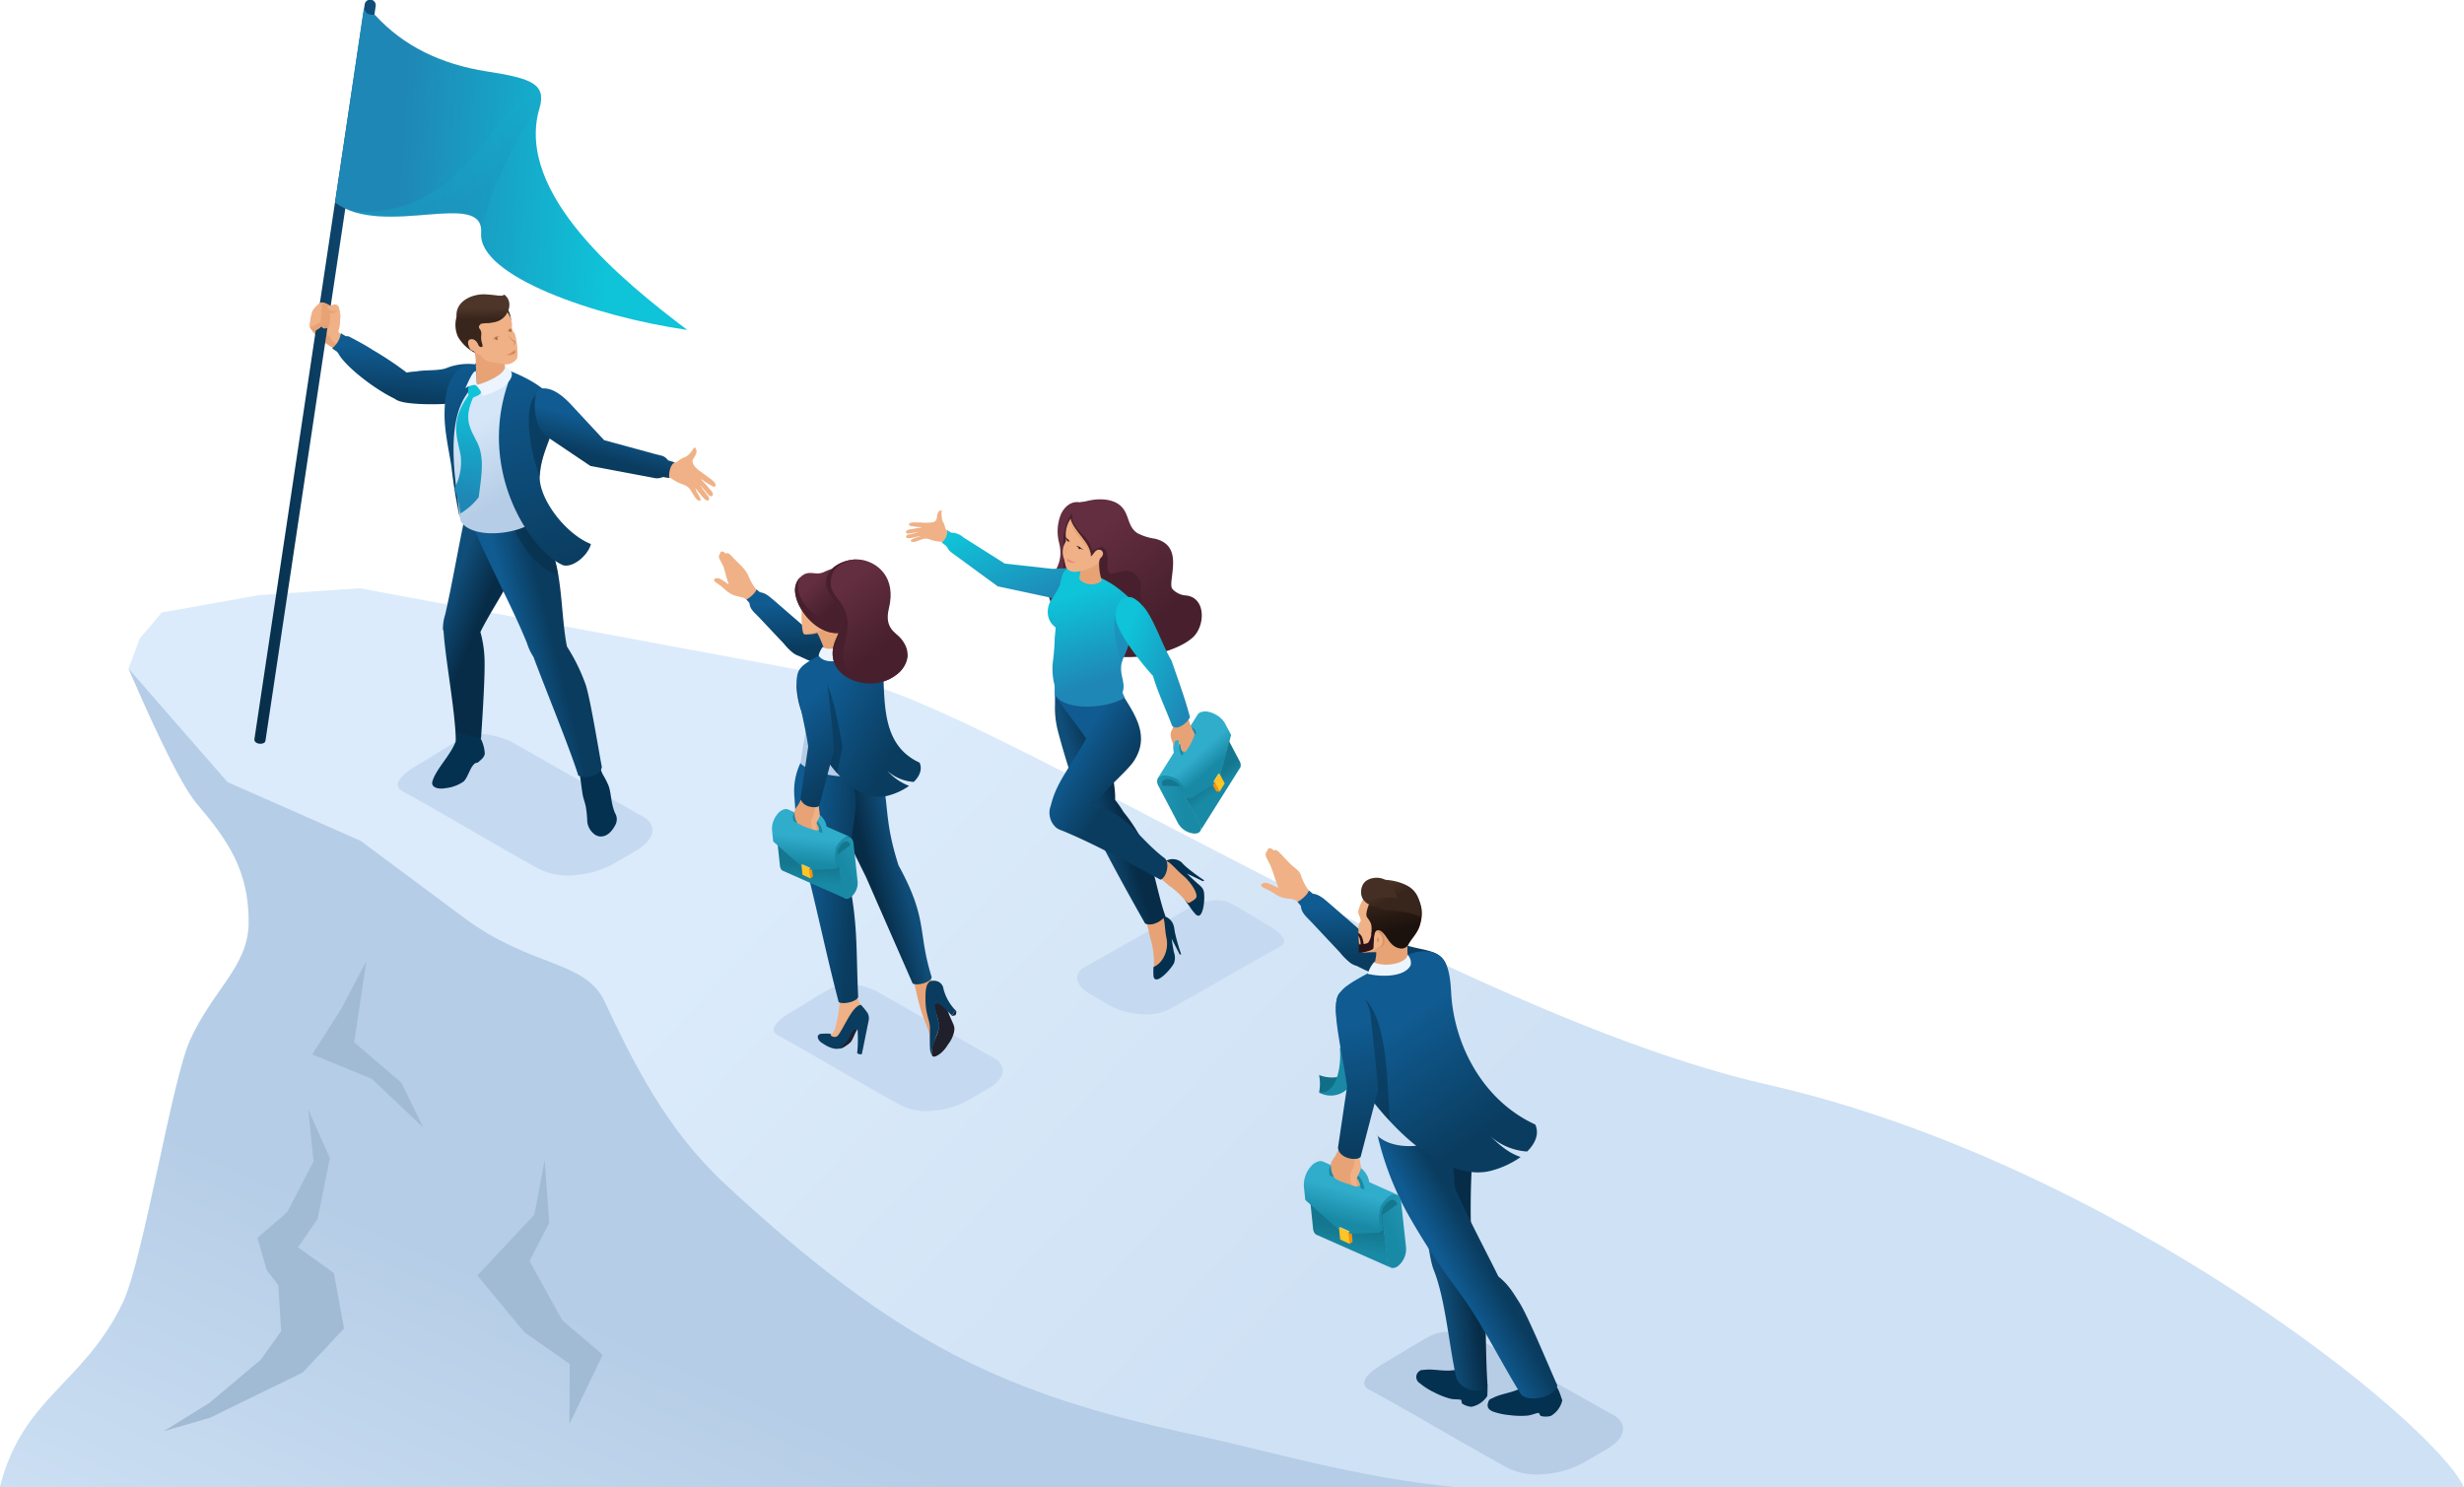 <svg xmlns="http://www.w3.org/2000/svg" xmlns:xlink="http://www.w3.org/1999/xlink" viewBox="0 0 522.91 315.67"><defs><style>.cls-1{isolation:isolate;}.cls-10,.cls-11,.cls-12,.cls-13,.cls-14,.cls-15,.cls-16,.cls-17,.cls-18,.cls-19,.cls-2,.cls-20,.cls-21,.cls-22,.cls-23,.cls-24,.cls-25,.cls-26,.cls-27,.cls-28,.cls-29,.cls-3,.cls-30,.cls-31,.cls-32,.cls-33,.cls-34,.cls-35,.cls-36,.cls-37,.cls-38,.cls-39,.cls-4,.cls-40,.cls-41,.cls-42,.cls-43,.cls-44,.cls-45,.cls-46,.cls-47,.cls-48,.cls-49,.cls-5,.cls-50,.cls-51,.cls-52,.cls-53,.cls-54,.cls-55,.cls-56,.cls-57,.cls-58,.cls-59,.cls-6,.cls-60,.cls-61,.cls-62,.cls-63,.cls-64,.cls-65,.cls-66,.cls-67,.cls-68,.cls-69,.cls-7,.cls-70,.cls-71,.cls-72,.cls-73,.cls-74,.cls-75,.cls-8,.cls-9{fill-rule:evenodd;}.cls-2{fill:url(#linear-gradient);}.cls-3{fill:url(#linear-gradient-2);}.cls-4{fill:#a2bbd5;}.cls-5{fill:#c5daf1;}.cls-6{fill:#f0b186;}.cls-7{fill:#e7a376;}.cls-8{fill:url(#linear-gradient-3);}.cls-9{fill:url(#linear-gradient-4);}.cls-10{fill:#043150;}.cls-11{fill:url(#linear-gradient-5);}.cls-12{fill:#072c47;}.cls-12,.cls-69{opacity:0.5;}.cls-13{fill:url(#linear-gradient-6);}.cls-14{fill:url(#linear-gradient-7);}.cls-15{fill:url(#linear-gradient-8);}.cls-16{fill:url(#linear-gradient-9);}.cls-17{fill:#ecf5ff;}.cls-18{fill:#38251b;}.cls-19{fill:#aa6f48;}.cls-20{fill:url(#linear-gradient-10);}.cls-21{fill:#ea9f6f;}.cls-22{fill:url(#linear-gradient-11);}.cls-23{fill:url(#linear-gradient-12);}.cls-24{fill:url(#linear-gradient-13);}.cls-25{opacity:0.2;mix-blend-mode:multiply;fill:url(#linear-gradient-14);}.cls-26{fill:#b7cde5;}.cls-27{fill:url(#linear-gradient-15);}.cls-28{fill:url(#linear-gradient-16);}.cls-29{fill:url(#linear-gradient-17);}.cls-30{fill:#106f86;}.cls-31{fill:#1989a5;}.cls-32{fill:#cee0f3;}.cls-33{fill:url(#linear-gradient-18);}.cls-34{fill:#da9569;}.cls-35{fill:url(#linear-gradient-19);}.cls-36{fill:#29121a;}.cls-37{fill:url(#linear-gradient-20);}.cls-38{fill:#452f24;}.cls-39{fill:#15778e;}.cls-40{fill:url(#linear-gradient-21);}.cls-41{fill:url(#linear-gradient-22);}.cls-42{fill:#f1920e;}.cls-43{fill:url(#linear-gradient-23);}.cls-44{fill:#ffd463;}.cls-45{fill:#ffc426;}.cls-46{fill:#783c18;}.cls-47{fill:#31accb;}.cls-48{fill:url(#linear-gradient-24);}.cls-49{fill:url(#linear-gradient-25);}.cls-50{fill:#1f202b;}.cls-51{fill:#0a3c5f;}.cls-52{fill:url(#linear-gradient-26);}.cls-53{fill:url(#linear-gradient-27);}.cls-54{fill:url(#linear-gradient-28);}.cls-55{fill:url(#linear-gradient-29);}.cls-56{fill:url(#linear-gradient-30);}.cls-57{fill:url(#linear-gradient-31);}.cls-58{fill:url(#linear-gradient-32);}.cls-59{fill:url(#linear-gradient-33);}.cls-60{fill:url(#linear-gradient-34);}.cls-61{fill:#48202d;}.cls-62{fill:url(#linear-gradient-35);}.cls-63{fill:url(#linear-gradient-36);}.cls-64{fill:url(#linear-gradient-37);}.cls-65{fill:#04304f;}.cls-66{fill:url(#linear-gradient-38);}.cls-67{fill:url(#linear-gradient-39);}.cls-68{fill:url(#linear-gradient-40);}.cls-69{fill:#1f86b4;}.cls-70{fill:#401c28;}.cls-71{fill:#ec8780;}.cls-72{fill:url(#linear-gradient-41);}.cls-73{fill:url(#linear-gradient-42);}.cls-74{fill:url(#linear-gradient-43);}.cls-75{fill:url(#linear-gradient-44);}</style><linearGradient id="linear-gradient" x1="145" y1="205.7" x2="252.78" y2="306.29" gradientUnits="userSpaceOnUse"><stop offset="0" stop-color="#dbebfb"/><stop offset="1" stop-color="#cfe1f4"/></linearGradient><linearGradient id="linear-gradient-2" x1="94.38" y1="393.89" x2="141.99" y2="287.36" gradientUnits="userSpaceOnUse"><stop offset="0" stop-color="#d5e6f8"/><stop offset="1" stop-color="#b5cde6"/></linearGradient><linearGradient id="linear-gradient-3" x1="87.36" y1="74.15" x2="86.54" y2="84.77" gradientUnits="userSpaceOnUse"><stop offset="0" stop-color="#105b91"/><stop offset="1" stop-color="#0a3c5f"/></linearGradient><linearGradient id="linear-gradient-4" x1="101.89" y1="131.3" x2="94.42" y2="128.37" gradientUnits="userSpaceOnUse"><stop offset="0" stop-color="#072c47"/><stop offset="1" stop-color="#104e7a"/></linearGradient><linearGradient id="linear-gradient-5" x1="110.01" y1="137.47" x2="117.29" y2="135.66" xlink:href="#linear-gradient-3"/><linearGradient id="linear-gradient-6" x1="102.3" y1="89.27" x2="110.37" y2="104.13" xlink:href="#linear-gradient-2"/><linearGradient id="linear-gradient-7" x1="107.54" y1="76.88" x2="120.17" y2="120.7" xlink:href="#linear-gradient-3"/><linearGradient id="linear-gradient-8" x1="96.83" y1="75.82" x2="104.18" y2="108.88" xlink:href="#linear-gradient-3"/><linearGradient id="linear-gradient-9" x1="97.91" y1="105.57" x2="101.4" y2="84.71" gradientUnits="userSpaceOnUse"><stop offset="0" stop-color="#1f87b5"/><stop offset="1" stop-color="#0fc3d9"/></linearGradient><linearGradient id="linear-gradient-10" x1="102.46" y1="65.44" x2="102.5" y2="67.71" gradientUnits="userSpaceOnUse"><stop offset="0" stop-color="#4d3529"/><stop offset="1" stop-color="#38251b"/></linearGradient><linearGradient id="linear-gradient-11" x1="128.72" y1="90.04" x2="126.89" y2="96.99" xlink:href="#linear-gradient-3"/><linearGradient id="linear-gradient-12" x1="53.99" y1="78.93" x2="79.74" y2="78.93" xlink:href="#linear-gradient-4"/><linearGradient id="linear-gradient-13" x1="85.03" y1="34.13" x2="130" y2="37.03" xlink:href="#linear-gradient-9"/><linearGradient id="linear-gradient-14" x1="102.92" y1="39.89" x2="95.45" y2="33.07" xlink:href="#linear-gradient-9"/><linearGradient id="linear-gradient-15" x1="290.8" y1="191.91" x2="291.5" y2="202.81" xlink:href="#linear-gradient-3"/><linearGradient id="linear-gradient-16" x1="311.23" y1="264.99" x2="304.51" y2="266.03" xlink:href="#linear-gradient-4"/><linearGradient id="linear-gradient-17" x1="307.37" y1="269.99" x2="314.41" y2="266.14" xlink:href="#linear-gradient-3"/><linearGradient id="linear-gradient-18" x1="297.71" y1="217.12" x2="314.22" y2="240.93" xlink:href="#linear-gradient-3"/><linearGradient id="linear-gradient-19" x1="295.01" y1="189.96" x2="296.68" y2="197.32" gradientUnits="userSpaceOnUse"><stop offset="0" stop-color="#38251b"/><stop offset="1" stop-color="#1c120d"/></linearGradient><linearGradient id="linear-gradient-20" x1="293.32" y1="187.19" x2="295.21" y2="190.84" xlink:href="#linear-gradient-10"/><linearGradient id="linear-gradient-21" x1="285.68" y1="265.57" x2="286.3" y2="260.82" gradientUnits="userSpaceOnUse"><stop offset="0" stop-color="#198aa6"/><stop offset="1" stop-color="#15778f"/></linearGradient><linearGradient id="linear-gradient-22" x1="309.43" y1="254.17" x2="295.11" y2="261.56" gradientUnits="userSpaceOnUse"><stop offset="0" stop-color="#31adcc"/><stop offset="1" stop-color="#198aa6"/></linearGradient><linearGradient id="linear-gradient-23" x1="286.42" y1="252.76" x2="284.75" y2="259.12" xlink:href="#linear-gradient-22"/><linearGradient id="linear-gradient-24" x1="285.01" y1="218.02" x2="290.35" y2="243.79" xlink:href="#linear-gradient-3"/><linearGradient id="linear-gradient-25" x1="172" y1="127.67" x2="172.61" y2="137.27" xlink:href="#linear-gradient-3"/><linearGradient id="linear-gradient-26" x1="184.34" y1="183.97" x2="190.89" y2="182.29" xlink:href="#linear-gradient-4"/><linearGradient id="linear-gradient-27" x1="171" y1="187.18" x2="180.75" y2="187.83" xlink:href="#linear-gradient-3"/><linearGradient id="linear-gradient-28" x1="180.72" y1="144.77" x2="175.23" y2="158.15" xlink:href="#linear-gradient-2"/><linearGradient id="linear-gradient-29" x1="175.48" y1="147.09" x2="191.48" y2="156.3" xlink:href="#linear-gradient-3"/><linearGradient id="linear-gradient-30" x1="171.67" y1="187.79" x2="171.92" y2="183.78" xlink:href="#linear-gradient-21"/><linearGradient id="linear-gradient-31" x1="191.25" y1="178.19" x2="179.26" y2="184.39" xlink:href="#linear-gradient-22"/><linearGradient id="linear-gradient-32" x1="171.97" y1="177.71" x2="171.27" y2="183.18" xlink:href="#linear-gradient-22"/><linearGradient id="linear-gradient-33" x1="168.2" y1="151.8" x2="179.36" y2="163.99" xlink:href="#linear-gradient-3"/><linearGradient id="linear-gradient-34" x1="173.07" y1="123" x2="177.89" y2="127.78" gradientUnits="userSpaceOnUse"><stop offset="0" stop-color="#632e40"/><stop offset="1" stop-color="#48202d"/></linearGradient><linearGradient id="linear-gradient-35" x1="177.66" y1="125.61" x2="187.1" y2="137.29" xlink:href="#linear-gradient-34"/><linearGradient id="linear-gradient-36" x1="229.02" y1="115.89" x2="243.44" y2="133.11" xlink:href="#linear-gradient-34"/><linearGradient id="linear-gradient-37" x1="219.05" y1="129.25" x2="210.69" y2="110.04" xlink:href="#linear-gradient-9"/><linearGradient id="linear-gradient-38" x1="237.04" y1="170.39" x2="230.71" y2="172.23" xlink:href="#linear-gradient-4"/><linearGradient id="linear-gradient-39" x1="228.23" y1="159.65" x2="237.61" y2="165.46" xlink:href="#linear-gradient-3"/><linearGradient id="linear-gradient-40" x1="234.26" y1="144.23" x2="228.41" y2="126.13" xlink:href="#linear-gradient-9"/><linearGradient id="linear-gradient-41" x1="258.91" y1="167.72" x2="257.09" y2="165.33" xlink:href="#linear-gradient-21"/><linearGradient id="linear-gradient-42" x1="235.11" y1="172.45" x2="251.21" y2="170.59" xlink:href="#linear-gradient-22"/><linearGradient id="linear-gradient-43" x1="253.77" y1="160.37" x2="256.52" y2="163.51" xlink:href="#linear-gradient-22"/><linearGradient id="linear-gradient-44" x1="254.03" y1="143.99" x2="237.84" y2="138.1" xlink:href="#linear-gradient-9"/></defs><title>Recurso 1</title><g class="cls-1"><g id="Capa_2" data-name="Capa 2"><g id="Layer_1" data-name="Layer 1"><path class="cls-2" d="M35.86,156.32c2.85,5.92,3.55,10.05,6.94,15,3.75,5.48,10.12,10.92,9.94,24.68-.11,9.19-7.68,14.16-12.48,24.89-3.83,8.56-9.88,46.45-14.2,55.56C17.84,293.81,4.73,296.57,0,315.67H522.91c-6.5-14-74.51-68.85-148-85.5-65.9-14.95-165.67-80.62-194.7-86L76.32,124.86,55,126.32,34.34,130l-4.7,5.57L27.3,141.9C29.1,145.81,33,150.25,35.86,156.32Z"/><path class="cls-3" d="M27.25,141.9c3.18,7.32,10.42,23.88,14.54,28.73,6.46,7.6,11.1,14.12,11,25.38-.11,9.19-7.68,14.16-12.48,24.89-3.83,8.56-9.88,46.45-14.2,55.56C17.84,293.81,4.73,296.57,0,315.67H309.08c-21.17-2-39.93-7.73-55.72-11.13-40-8.61-62.57-18.93-99.54-53.27-12.61-11.71-19.6-26.14-25.5-38.66-4.2-8.93-15.46-7.1-29.89-17.84L76.54,178.48,48.27,166Z"/><polygon class="cls-4" points="77.75 204 72.3 214.34 66.26 223.82 78.9 228.99 89.82 239.33 85.22 229.85 75.17 221.24 77.75 204"/><polygon class="cls-4" points="66.55 246.51 60.95 257.29 54.63 262.74 56.63 269.65 59.08 272.8 59.66 282.56 55.35 288.6 44.43 297.79 34.67 303.82 44.64 300.89 64.25 291.32 73.01 281.99 70.86 270.21 63.25 264.75 67.41 258.72 70 245.8 65.4 235.46 66.55 246.51"/><polygon class="cls-4" points="115.6 246.23 113.41 257.8 101.31 270.74 111.3 282.79 120.91 289.52 120.84 302.24 127.91 287.58 119.31 280.21 112.38 267.67 116.55 259.59 115.6 246.23"/><path class="cls-5" d="M135.85,173l-27.29-15.54c-3-1.36-7.23-2.44-10.26-.87C95.54,158.06,91,161,89,162.15c-1.53.87-6.83,4-3.53,5.84,9.72,5.29,19.34,11.23,29.2,16.6a13.9,13.9,0,0,0,7.47,1.14,19.62,19.62,0,0,0,8.08-2.4l4.84-2.82c2.14-1.25,3.27-2.72,3.39-4.08S137.68,173.86,135.85,173Z"/><path class="cls-6" d="M73.18,71.49c-.76-.58-1.26-.79-1.31-1-.1-.46.07-.48.21-1.17a20,20,0,0,0,.14-2,6.21,6.21,0,0,0-.29-1.83.86.86,0,0,0-1-.79,6.13,6.13,0,0,0-.89.28,3.54,3.54,0,0,0-1.27-.64.93.93,0,0,0-1.14.24A6.19,6.19,0,0,0,66.34,66a10.89,10.89,0,0,0-.51,2.31c-.12.82-.13,1.14.22,1.59a14.24,14.24,0,0,0,2.61,2.24l2.54,2.07Z"/><path class="cls-7" d="M71.44,74.35c.39,0,.59-.56,1-1.11a2.59,2.59,0,0,1-2.25-1.35c-.31-1-2.1-1.69-2.54-2.16.39-.22.32-.07.58-.44.22.34.67.54.79.4A.71.71,0,0,0,69.1,69a1.32,1.32,0,0,0-1.13-.8,9.82,9.82,0,0,0-2.18,1.16,1.21,1.21,0,0,0,.26.5,10.57,10.57,0,0,0,2,2.33Z"/><path class="cls-8" d="M85.1,85.24c2.1.67,10.51,1,16.88-.48,1.85-.42,1.87-3.48,1.37-5a3.77,3.77,0,0,0-2.61-2.44,12.49,12.49,0,0,0-6.11.85c-1.68.58-4.53.3-6.33.68a13.07,13.07,0,0,0-2,.23,70.5,70.5,0,0,0-7.14-4.77c-1.53-1-3.24-1.91-5.07-2.87-.26-.14-.57,0-.83-.15s-.79-.49-.91-.57a5.16,5.16,0,0,1-1.87,3.22c.13.08.83.59,1,.68a3.25,3.25,0,0,1,.55.8c1.54,2.41,6.9,6.85,11.7,9.2A3.7,3.7,0,0,0,85.1,85.24Z"/><path class="cls-9" d="M94,133.52a1.26,1.26,0,0,0,.13.42c.39,6.13,2.54,17.26,2.6,23.3,1.9,1.29,4.41,1,5.36-.62.39-5.56.81-13,.75-16.08a24.23,24.23,0,0,0-.89-6.39c2.91-5.94,8.34-13,9.13-18.91.37-2.8-.54-6.24-.42-8.61-2.7,1.83-8.15.51-10.63-1.08-.44,1.59-.7,1.09-1.07,2.78-1.55,7-2.81,14.73-4.47,22.07A9.83,9.83,0,0,0,94,133.52Z"/><path class="cls-10" d="M102,156.74a7.76,7.76,0,0,1,.88,3.31c-.23.86-.82,1.21-1.47,1.81l-.47.1c-1.16.64-1.5,2.89-2.55,3.92a8.27,8.27,0,0,1-3.79,1.41c-1.63.31-3.21-.15-2.83-1.44.92-3.2,5.34-6.82,5.29-10.39Z"/><path class="cls-10" d="M127.36,162.93a11.52,11.52,0,0,0,.54,1.41,18.21,18.21,0,0,1,1.17,2.24c.67,1.57.52,3.81,1.45,6a2.52,2.52,0,0,1,.07,2.52c-.46.87-1.37,2.3-2.85,2.44a2.27,2.27,0,0,1-1.69-.54,3.86,3.86,0,0,1-1.42-2.6,22.07,22.07,0,0,0-.31-3.17c-.23-1.12-.55-1.71-.74-3s-.42-3.11-.55-4Z"/><path class="cls-11" d="M113.22,139.45c2.16,5.9,7.69,19.31,9.51,25.17,2.15.82,4.55-.08,5-1.75-1-5.48-2.47-14.51-3.41-17.46a39.62,39.62,0,0,0-4-8.18c-1.34-6.59-.86-16.08-3.88-22-1.32-2.63-4.12-5.27-5.41-7.4-.88,2-2.22,3-6.3,3.2-.4,0-4.17-1.92-5.32-2,2.89,8.21,8.87,18.65,12.45,27.55A11.06,11.06,0,0,0,113.22,139.45Z"/><path class="cls-12" d="M118.44,122.12a24.45,24.45,0,0,0-2.06-6.93c-1.32-2.63-4.12-5.26-5.41-7.4a4.34,4.34,0,0,1-2.45,2.43C109.32,114.47,114.07,120.87,118.44,122.12Z"/><path class="cls-13" d="M112.64,82.25c-2.21-1-9.91-5-12-4.46a6.83,6.83,0,0,0-5,3.84,19.85,19.85,0,0,0-.75,10.51c.27,1.74.82,3.39,1.25,5.26.56,2.45.9,11,1.68,13.33,2.46,3.71,12.17,3,16.37-.58-.67-1.29-.25-11.77.1-12.82,1.27-3.82,2.69-8,2.42-10.78C116.44,84.28,114.4,83,112.64,82.25Z"/><path class="cls-14" d="M101.25,77.06A28.62,28.62,0,0,1,108.87,79c4.61,1.91,8.94,4.74,9.09,7.66.23,4.87-3.27,9-3.42,14.52-.12,4.68,5.36,12.09,10.87,14.3-.59,2.28-3.6,5-5.85,4.52-6.45-2.65-18.29-19.31-11.78-38.56.48-1.43-1.85-1.85-4.34-2.4S100.27,77.05,101.25,77.06Z"/><path class="cls-12" d="M116.38,83.6A5,5,0,0,1,118,86.65c.23,4.87-3.27,9-3.42,14.52C112,95,110.28,81.43,116.38,83.6Z"/><path class="cls-15" d="M97.55,109.78a107.21,107.21,0,0,1-1.74-10.66c-.48-3.25-1.46-7.38-1.47-11,0-4.16.67-8,3.36-9.9,1.32-.94,2.57-.77,6.5,0l-.11,1.47c-6.76,2.75-8,9.75-7.82,17C96.4,101.33,97.21,105.93,97.55,109.78Z"/><path class="cls-16" d="M100.42,84.37c-2,4.48-.79,6.34.8,9.44,1.73,3.38.89,7.4.38,11.71A13.46,13.46,0,0,1,97.67,109a20.35,20.35,0,0,0-1.24-5.32,11.84,11.84,0,0,0,1.36-6.78c-.6-3.85-2.56-7.18,1.64-13-.24-1.61,0-1.93.33-2.11s.06-.29,1.19,0c.74.22,1.51.42,1.24,1.22C102,83.68,101.66,83.9,100.42,84.37Z"/><path class="cls-7" d="M107.62,79.06c.17,1.94-5.65,4.91-6.33,2.77-.42-1.32-.1-5.47-.58-7.27l5-2.5,1.83-.73C107,74.35,106.5,76.52,107.62,79.06Z"/><path class="cls-17" d="M101.28,81.74c-.23-.59-.15-2.15-.32-3-.69.09-1.63,2.45-2.22,3.68A3.74,3.74,0,0,1,101.28,81.74Z"/><path class="cls-17" d="M107.19,77.75c.1,1.62-3.8,3.44-6.16,4,.59.71,1.36,1.6,1.33,2.32,1.71-.47,4.83-1.51,6-3.68C109.16,78.91,108,78.34,107.19,77.75Z"/><path class="cls-18" d="M106.86,65.15c1.1.38,1.43,1.34,1.62,2.91a9.32,9.32,0,0,0-1.39-1.74Z"/><path class="cls-6" d="M107,77.33c-.77-.17-2.57-.41-3.27-.6-1.54-.42-1.82-1.59-2.85-3.21A3.36,3.36,0,0,1,98.43,72a5.59,5.59,0,0,1,.28-5.32,4.83,4.83,0,0,1,3.6-2.3c3.09-.48,4.9.56,6,3a8.05,8.05,0,0,1,.36,1.3c0,.56-.07.69,0,1.06a1.75,1.75,0,0,0,.41.82c.59.73,1,5,.6,5.6A2.92,2.92,0,0,1,107,77.33Z"/><path class="cls-18" d="M105.73,67.88c-.81-.16-3.85-.75-5.19-1.07s-2.86-.66-3.62.37a6.18,6.18,0,0,0,.26,4.29A8.87,8.87,0,0,0,101,75c.65.38,0-1.76,0-2.26.5.69.87.93,1.13.92s.41,0,.13-.95c-.42-1.5.22-1.94-.41-2.83-.5-.71,0-.76.13-1.12C103.11,68.47,104.28,68.73,105.73,67.88Z"/><path class="cls-6" d="M100.2,72c-1.26-.07-.9,1.26-.49,2,.27.52.72.35,1,.75a1.11,1.11,0,0,0,1.16.49c.7-.22,0-1.14-.23-1.53C101.55,73,101,72.05,100.2,72Z"/><path class="cls-19" d="M104.5,72.28a2.16,2.16,0,0,1,1.65-.92A1.51,1.51,0,0,0,104.5,72.28Z"/><path class="cls-19" d="M107.78,70.38a.87.87,0,0,1,.86-.7,1.29,1.29,0,0,0-.83.79Z"/><path class="cls-19" d="M107.83,71a3.16,3.16,0,0,0,.93,1.11c.77.49.65.88,0,1.29.67-.56.48-.74-.09-1.23A3.16,3.16,0,0,1,107.83,71Z"/><path class="cls-19" d="M105.45,72.17c.24-.06.22-.39.1-.55a.24.24,0,0,0-.27-.08.31.31,0,0,0-.25.3A.35.35,0,0,0,105.45,72.17Z"/><path class="cls-20" d="M107,62.53c-.56.5-1.29.09-4-.05S96.76,63.87,96.88,67a2.44,2.44,0,0,0,0,.27,23.74,23.74,0,0,1,3.74.92c2,.45,4.2.55,5.58-.28C108,66.87,109,64,107,62.53Z"/><path class="cls-19" d="M108.4,70.48c.24-.06.22-.39.1-.55a.24.24,0,0,0-.27-.08.31.31,0,0,0-.25.3A.35.35,0,0,0,108.4,70.48Z"/><path class="cls-21" d="M109.24,74.21c-.11,0-.13.11-.25.2a1.05,1.05,0,0,0-.41.23,2.14,2.14,0,0,1-1.49.64c.71.08,1.76.38,2.23-.28.14-.18,0-.42.08-.56S109.48,74.14,109.24,74.21Z"/><path class="cls-19" d="M109.29,74.46a2.71,2.71,0,0,1-1.61.82,2.58,2.58,0,0,0,1.63-.56l0-.23Z"/><path class="cls-6" d="M147.57,103.56c.46.65.9,1.17,1.4,1.78a3.59,3.59,0,0,0,1,.88.39.39,0,0,0,.49-.18c.15-.26-.13-.69-.45-1.06a16.52,16.52,0,0,1-1.4-2c.51.55,1.18,1.45,1.68,2s.76.36.9.2c.36-.43-.35-1.16-.63-1.44-.46-.54-.79-.95-1.21-1.38-.13-.14-1-1-.25-.47a16.16,16.16,0,0,0,2.24,1.38.38.38,0,0,0,.52-.18c.08-.24-.1-.62-.52-1-.73-.61-1.81-1.38-2.1-1.59l-.77-.55c-.75-.57-1.55-1.3-1.49-2.12,0-.31.25-.55.49-1,.38-.67.56-1.29-.06-1.9-.59.66-.9,1.49-2,2.1-1,.24-1.65,1.09-2.07,1.13a5,5,0,0,1-1-.15L141,100.23l.18,1.07a5.76,5.76,0,0,1,1.22.21,9.76,9.76,0,0,0,2.74,1.39,3.1,3.1,0,0,1,1,.62c.65.61,1.31,2.36,2,2.67.25.11.45.1.54,0s-.28-.94-.65-1.51A3.58,3.58,0,0,1,147.57,103.56Z"/><path class="cls-22" d="M121,85.67l7.21,7.76L139,96.37c1.55.42,1.93.29,2.79,1.34l1.44.46c-1.07.34-1.37,2.65-1.17,3.29l-1.38-.21a3,3,0,0,1-2.07.16L125.29,98.9l-9.11-6.13c-3.14-2-3.59-10-1.17-10.31C116.87,82.27,118.81,83.41,121,85.67Z"/><path class="cls-23" d="M77.39,1a1.18,1.18,0,1,1,2.33.35L56.33,157.26c-.17.91-2.39.81-2.34-.35Z"/><path class="cls-24" d="M77.24,1.6c.41,1.7,1.18,1.43,2.34,1.57,6,6.59,14,10.48,23.82,12,9.61,1.5,12.57,2.7,11.07,7.86-5.27,18.14,17.91,36.82,31.39,47-19.59-2.82-44.45-11.44-43.75-20.56.73-9.51-20.62,1.18-31-6.46Z"/><path class="cls-25" d="M114.7,19.77a6,6,0,0,1-.23,3.28c-3.5,2.11-11.72,20.19-12.36,26.47a4.15,4.15,0,0,0-.27-2c-2.27-5.17-17.3.86-27.29-2.66h0C100.36,46.7,105,19.64,114.7,19.77Z"/><path class="cls-6" d="M70.05,64.93a3.54,3.54,0,0,0-1.27-.64.93.93,0,0,0-1.14.24A6.19,6.19,0,0,0,66.34,66a10.89,10.89,0,0,0-.51,2.31,2.61,2.61,0,0,0,0,1.19c.5.29,1.55-.5,2.25-.92.31.12,1.37.27,1.09,1.06.88-.1.74-1.45.78-2.38C70,66.74,70.07,65.51,70.05,64.93Z"/><path class="cls-7" d="M70.05,64.93a3.54,3.54,0,0,0-1.27-.64,1.37,1.37,0,0,0-.44-.1l-.29,4c.32.12,1.47.81.91,1.53.4-.08.85,0,1-.93A20.54,20.54,0,0,0,70.05,64.93Z"/><path class="cls-7" d="M68.2,69.29c.22.34.67.54.79.4A.71.71,0,0,0,69.1,69c-.17-.42-.71-1.1-1-.7a7.38,7.38,0,0,1-2.27,1.06,1.21,1.21,0,0,0,.26.5l.48.64C67,70.08,67.87,69.77,68.2,69.29Z"/><path class="cls-6" d="M72.22,67.27a6.21,6.21,0,0,0-.29-1.83.86.86,0,0,0-1-.79,6.13,6.13,0,0,0-.89.28c-.35.07-.37.09-.51.3a.8.8,0,0,0,.25.76A14.77,14.77,0,0,0,72.22,67.27Z"/><path class="cls-7" d="M69.54,65.24a1.48,1.48,0,0,0,2.08.55,1.28,1.28,0,0,1-1.18.7A.92.92,0,0,1,69.54,65.24Z"/><path class="cls-26" d="M341.82,300.06l-27.73-15.68c-3-1.37-7.35-2.46-10.44-.87-2.8,1.45-7.43,4.42-9.47,5.57-1.55.88-6.94,4.09-3.59,5.9,9.88,5.33,19.66,11.33,29.68,16.74a14.14,14.14,0,0,0,7.59,1.16,20.2,20.2,0,0,0,8.21-2.43l4.92-2.84c2.18-1.26,3.33-2.75,3.44-4.12S343.68,300.9,341.82,300.06Z"/><path class="cls-6" d="M271.56,181c-.44-.45-.91-.78-1.26-.45-.48-.68-1.26-.68-1.28-.05a1.19,1.19,0,0,0-.34,1.35c.19.43.69,1.37.85,1.7s.63,1.51.92,2.5a14.73,14.73,0,0,0,1.91,4.07c.44.46,1,.37,2.54.95l1.84,1.19,2.07-2a11.6,11.6,0,0,1-2.74-4.51c-.36-1-1.08-1.32-2-2.16S272.39,181.8,271.56,181Z"/><path class="cls-6" d="M272.68,188.59l-1.75-.28c-1-.45-2.13-1.2-2.91-.83-1,.49.17,1,.66,1.2,2.28,1,2.37,2.14,6.06,2.13Z"/><path class="cls-27" d="M288,205.05c3.43,1.86,11.86,4.9,13.92,5.6a3.63,3.63,0,0,0,4.55-1.79,4.75,4.75,0,0,0,.47-4c-1-2.91-4.17-3.11-6.77-3.75-3-.75-7-1.68-9.8-2.19l-8.14-7.06c-1.09-.92-2.18-2-3.61-2.16l-.86-.7c-.18.93-2.06,2.35-2.42,2.41l.73.88c.1,1.5,1.2,2.32,2.27,3.46l6,6.39a13.81,13.81,0,0,0,2.33,2.32A5,5,0,0,0,288,205.05Z"/><path class="cls-10" d="M313.59,291.86c-.55-.07-2.18-2-4.06-1.3-2.26.85-5.11-.09-7.2.19-.38.06-.86,0-1.06.24a1.53,1.53,0,0,0,0,2.58,15,15,0,0,0,3,1.93,18.09,18.09,0,0,0,3.33,1.34c1,.26,1.62.11,2.5.29l.15.75a3.92,3.92,0,0,0,2,.72,5.06,5.06,0,0,0,3.4-2.32c0-1.27.26-2.58-.58-4.32Z"/><path class="cls-28" d="M300.6,241.67c.66,5,2,23.68,3.64,27.82,2.5,6.24,3.24,15.88,4.77,22.78a4,4,0,0,0,2.06,2.36c1.74.83,4.15.82,4.62-.5-.44-6.4-.33-14.51-.55-18.08-.25-4-1.23-7.86-2.77-10.13a169,169,0,0,1,0-18.77c.17-1.92,2.49-8.68-1.15-12.77Z"/><path class="cls-10" d="M328,293.82c-.55.13-2.77-1.11-4.31.2-1.86,1.56-4.89,1.67-6.78,2.66-.34.17-.81.31-.93.58-.55,1.15-.3,1.91.92,2.38a14.55,14.55,0,0,0,3.55.74,17.38,17.38,0,0,0,3.63.1c1-.1,1.57-.45,2.47-.59l.39.65a4.19,4.19,0,0,0,2.18,0,5.09,5.09,0,0,0,2.43-3.32c-.46-1.17-.64-2.48-2-3.81Z"/><path class="cls-29" d="M309.66,274.28c4.53,6,9.14,15.37,13.11,21.65,1.35,1.69,6.92,1,7.73-1.85-2.56-5.81-6.18-14.56-8-17.51-1.55-2.45-2.38-3.9-4.53-5.64-1.16-2.49-7.31-14.16-9.3-19-.12-3.45,0-9.55-5.44-13.28-1.75,2-7.71,2.75-11,1.86a65.58,65.58,0,0,0,6.21,16.58A150.53,150.53,0,0,0,309.66,274.28Z"/><path class="cls-30" d="M279.93,228.17a9.31,9.31,0,0,1,0,3.72c3.33.9,4.22-.6,6.78-2.59-.92.22-1.59-1.06-2.59-.75A7.22,7.22,0,0,1,279.93,228.17Z"/><path class="cls-31" d="M288,221.93a9.2,9.2,0,0,1-2.32,9.44,5.13,5.13,0,0,1-5.77.52c3.63.43,4.81-5.15,4.44-9.45C285,222.33,287.35,222.07,288,221.93Z"/><path class="cls-32" d="M305.7,220.15c-.41,4.42,3.61,13.19,4.25,18-.66,4-12.39,7.53-17.56,3-.3-.53-.65-1.32-1-1.84-1.36-2-3.4-6.67-5.21-11.91s-3.07-12.54-2.23-15.8c.26-1,1.16-1.37,1.95-2,2.06-1.6,12.22-7.11,15.35-7.48C310.33,200.94,306.11,215.76,305.7,220.15Z"/><path class="cls-33" d="M285.11,222.52c-1-3.14-2.31-9-1-11.44a6.48,6.48,0,0,1,1.9-1.93c1.84-1.49,12.17-6.81,15.06-7.16,5.73-.74,6.62,3.42,6.89,8.63.56,11,6.63,22.93,17.87,28.08.86,2,0,4-1.74,5.72a13.07,13.07,0,0,1-7.8-3.24c2.7,2.58,4.26,3.65,6.42,4.41a19.43,19.43,0,0,1-6.2,2.89C304.23,251.78,288.05,232.21,285.11,222.52Z"/><path class="cls-12" d="M285.11,222.52c-1-3.14-2.5-9.14-1-11.44.86-1.32,4.4-.24,5,.45,5.74,4.62,5.24,20.27,5.86,26.39C290.14,233.17,286.39,226.75,285.11,222.52Z"/><path class="cls-7" d="M288.86,202.06c.54.27,3.3-.12,3.22.13,0,1.1-.33,1.82-.48,3.17.07,1.22,7,1.61,7.21-1.6-.12-1.36-.27-3.06.12-3.7.64-1,2-2.2,2.43-3.77.75-2.52.48-5.31-1.87-7.17-4.28-3.4-9.76-1-11.15,4-.27,1,.5,1.5.47,2.33,0,.16-.22.33-.39.69S288.19,201.73,288.86,202.06Z"/><path class="cls-6" d="M289,202.06a4.38,4.38,0,0,0,2.37-.29,3.92,3.92,0,0,0,1.05-.73c.36-.14,1.18-1.3-.08-3.15s6.23,2.81,6.62,2.17a15.37,15.37,0,0,0,2.21-3.77c.75-2.52.55-5.24-1.8-7.1-4.28-3.4-9.61-1.05-11,3.92-.27,1,.5,1.5.47,2.33,0,.16-.22.33-.39.69S288.32,201.71,289,202.06Z"/><path class="cls-34" d="M292,198c1.54-1.43,3,3.12.55,3.07A2.12,2.12,0,0,0,292,198Z"/><path class="cls-6" d="M292.05,198.61c-.23-.63,0-.87.24-.8a1.8,1.8,0,0,1,1,1.18c.37,1.06-.15,2.41-1.18,1.88.88,0,.8-1,.53-1.67C292.43,198.76,292.16,198.44,292.05,198.61Z"/><path class="cls-34" d="M292.45,198.9c-.24.46-.33.73-.25.89s.23.24.51,0A1.64,1.64,0,0,0,292.45,198.9Z"/><path class="cls-35" d="M298.8,200.68c.71-1.49,2-2.42,2.56-4.39.75-2.52.48-5.31-1.87-7.17a6.71,6.71,0,0,0-9.75,1.18c-.12.19,1.17.79.75,1.74-.61,1.6-.6,2.32-.36,2.67,1,1.36,1,1.56.92,3.63l.54.43c.23-1.62,1-1.49,1.65-1,1.23,1,1.7,3.1,3.74,3.52A1.79,1.79,0,0,0,298.8,200.68Z"/><path class="cls-36" d="M291.07,197.87a4.12,4.12,0,0,1-.67,2.17c-.17.2-.61.26-1,.35a6.86,6.86,0,0,0-.23-1.12,2.15,2.15,0,0,0-.87-1.24,1.2,1.2,0,0,0,0,.66,1.65,1.65,0,0,1,.33.77,3.14,3.14,0,0,1,.12,1l-.27,0s0-.29-.12-.28c0,.84-.05,2,.14,2a6.67,6.67,0,0,0,2.41-.49c.76-.31.54-.48.61-1.38.06-.74.06-1.59.16-2.38Z"/><path class="cls-37" d="M301.41,194.67c-.76-.56-2.5-1.11-5.76-1.34a12.38,12.38,0,0,1-5.19-1.41,2.62,2.62,0,0,1-.86-4.15c1.68-1.49,6-1.34,8.92.15C300.63,189,301.8,191.17,301.41,194.67Z"/><path class="cls-38" d="M289.38,191c.63.79,3.36-1.05,7.19-.35-.82-2.52-1.3-3.06-2.44-3.79-1.5-1-4-.57-4.81.75A3.19,3.19,0,0,0,289.38,191Z"/><path class="cls-17" d="M298.72,202.66c-.11,1.57-4.08,2.75-7,1.69l.06-.31a6.39,6.39,0,0,0-1.51,2.67c3.13.74,7.9.62,9.1-1.83A2.44,2.44,0,0,0,298.72,202.66Z"/><path class="cls-39" d="M296.62,254.42c-.05-.46-.19-.34-.45-.51l-.11-.06-3.75-1.54c-2.36-.76-2.78,3.63-2.73,6.9l3.21,1.37,3.92-2.76Z"/><path class="cls-40" d="M294.48,267.74l-.82-7.42-.34-2.38L277.66,251l1,9.81a2.45,2.45,0,0,0,.17.66,1.77,1.77,0,0,0,.19.33.74.74,0,0,0,.13.12,1.07,1.07,0,0,0,.28.19l15.66,6.93C294.74,268.87,294.55,268.42,294.48,267.74Z"/><path class="cls-41" d="M296.53,255.62l-3.21,2.32,1.06,9.82c.14,1.35,1.16,1.78,2.27,1l0,0a4.7,4.7,0,0,0,1.75-3.9l-.66-6.14h0l-.39-3.58c-.13-1.27-.91-1.88-1.88-1.63a4.07,4.07,0,0,0-2.44,1.86,5.76,5.76,0,0,0-.7,3.37l.3,2.92.88-.63-.31-2.92a3.36,3.36,0,0,1,.26-1.56c.28-.69,1.41-2.23,2.41-1.79A1.12,1.12,0,0,1,296.53,255.62Z"/><polygon class="cls-42" points="286.16 261.53 286.8 261.07 287.05 263.55 286.42 264.01 286.23 262.6 286.16 261.53"/><path class="cls-43" d="M280.81,246.57a1.74,1.74,0,0,0-.67-.13,3.14,3.14,0,0,0-1.86,1.06,5.93,5.93,0,0,0-1.58,4,2.83,2.83,0,0,0,0,.29l.31,2.92,7.47,6.58,1.4.62,6.8-.27.07-.07-.11-1.37a13.54,13.54,0,0,1,.32-4c.46-1.09,2.19-3.19,3.5-2.66Z"/><polygon class="cls-42" points="286.16 261.53 286.39 261.36 286.65 263.84 286.42 264.01 286.23 262.6 286.16 261.53"/><polygon class="cls-44" points="284.16 260.63 285.37 261.25 286.16 261.53 286.39 261.36 284.39 260.46 284.16 260.63"/><polygon class="cls-45" points="284.16 260.63 286.16 261.53 286.42 264.01 284.42 263.11 284.16 260.63"/><path class="cls-46" d="M284,248.06v-.15s0-.07,0-.11v0l0-.11h0a.36.36,0,0,1,0-.11.57.57,0,0,1,.08-.13l0,0a.52.52,0,0,1,.1-.11c-.46.37-1.21.55-1.47,1a4.76,4.76,0,0,0,.11,1.48l1.17-.92-.09-.68c0-.05,0-.1,0-.15Z"/><path class="cls-47" d="M283.63,246.48l-1.18.91a2.18,2.18,0,0,1,1.55.09l.05,0,2.75,1.13h0a4.48,4.48,0,0,1,2.39,2.87l.1-.08h.06v0c0,.08,0,.16,0,.24l.09.68,1.18-.91a4.46,4.46,0,0,0-.66-2.19,5.39,5.39,0,0,0-.89-1.08,3.92,3.92,0,0,0-1.08-.72h0l-2.89-1.19A1.54,1.54,0,0,0,283.63,246.48Z"/><path class="cls-31" d="M286.84,248.52,284,247.34c-1.23-.51-2.1.15-1.92,1.47l.09.68.79.33-.09-.69c-.12-.85.44-1.28,1.24-.95l2.89,1.19a3,3,0,0,1,1.66,2.14l.09.69.79.32-.09-.68A4.62,4.62,0,0,0,286.84,248.52Z"/><path class="cls-7" d="M287.92,250.06a3.16,3.16,0,0,1,.7,1.58,4.56,4.56,0,0,1-.57.2c-.18,0-.57-.3-.6-.47s.09-.58.09-.58Z"/><path class="cls-7" d="M283.93,244.2a6.29,6.29,0,0,1-1,1.79c-.32.56-.54.86-.49,1.33a4.87,4.87,0,0,0,.75,2.69c.73.68,3.63,1.58,4.89,1.86a3.83,3.83,0,0,1-.07-2,17.42,17.42,0,0,0,.75-1.65c.16-.69-.27-1.5-.3-2.68Z"/><path class="cls-6" d="M286.91,251.57c.43.13.83.23,1.13.3a3.83,3.83,0,0,1-.07-2,17.42,17.42,0,0,0,.75-1.65c.16-.69-.27-1.5-.3-2.68l-1-.28,0,.17a7,7,0,0,1-.07,2c-.37,1.12-.71,1.25-.78,1.92A5.56,5.56,0,0,0,286.91,251.57Z"/><path class="cls-48" d="M284.32,210.79c-2.23,2.14.67,13.17,1.56,19.8l-1.94,13.07c.27,2.24,3.93,2.85,4.81,1.92l3.7-14.18c-.17-3.31-1.22-12.64-1.58-15.8C290.47,212.07,287.58,207.67,284.32,210.79Z"/><path class="cls-5" d="M210.5,224.35l-24.54-14c-2.68-1.23-6.51-2.2-9.23-.78-2.49,1.29-6.58,3.94-8.39,5-1.37.78-6.14,3.64-3.17,5.25,8.74,4.76,17.39,10.1,26.26,14.93a12.53,12.53,0,0,0,6.71,1,17.77,17.77,0,0,0,7.27-2.17l4.35-2.53c1.93-1.12,3-2.45,3.05-3.67S212.14,225.1,210.5,224.35Z"/><path class="cls-6" d="M156,118.79c-.57-.5-1.42-1.78-2-1.25-.43-.63-1.15-.63-1.17-.05a.92.92,0,0,0-.12,1.15c.19.4.64,1.26.79,1.56s.26.87.53,1.78a21.62,21.62,0,0,0,1.46,4.06c.41.42.91.34,2.34.87l1.69,1.09,1.9-1.84a11.93,11.93,0,0,1-2.63-4,7.66,7.66,0,0,0-1.68-2.25C156.76,119.56,156.36,119.18,156,118.79Z"/><path class="cls-6" d="M156,124.46l-1.54-.52c-.82-.56-1.76-1.41-2.51-1.19-1,.29,0,.92.41,1.18,1.92,1.23,1.83,2.3,5.17,2.85Z"/><path class="cls-49" d="M169.56,139.24a115.85,115.85,0,0,0,12.24,4.93,3.21,3.21,0,0,0,4-1.58,4.27,4.27,0,0,0-1.7-5.85s-7.93-2.09-12.47-2.9l-7.16-6.22c-1-.81-1.92-1.78-3.18-1.9l-.76-.62c-.16.82-1.81,2.07-2.13,2.13l.65.77c.08,1.32,1.05,2,2,3l5.31,5.63a12,12,0,0,0,2,2A4.33,4.33,0,0,0,169.56,139.24Z"/><path class="cls-7" d="M196.58,204.3a12.42,12.42,0,0,0,1.27,4.17c.3.29.67.45.85.8,1,1.82,1.3,3.62,1.26,13.31l-2.27.18-.49-3.39c-.36-1.36-1.26-3.34-1.64-4.57-.85-2.69-1-4.05-1.53-6Z"/><path class="cls-50" d="M202,215.64a3.21,3.21,0,0,0,.76-.16c.11-.13.29-.79.13-.9S202.09,215.45,202,215.64Z"/><path class="cls-50" d="M200.53,211.86a4.53,4.53,0,0,0,.54,2.57c1.14,3.07,1.7,3.21,1.39,4.65a6.55,6.55,0,0,1-1.24,2.57,8,8,0,0,1-1.49,1.84c-1.13.89-2.17,1.33-2-.33a7.86,7.86,0,0,1,.3-1.55c.72-2,1.65-2.91,1-5.32-.5-1.79-1.2-2.94-.46-4.21Z"/><path class="cls-51" d="M200.23,209.92a10.17,10.17,0,0,0,2.68,4.66c-.19,0-.65.49-.88,1-2.09-2.14-3.11-3.17-3.66-2.17a33.65,33.65,0,0,0,.81,3.4,3.33,3.33,0,0,1,0,1.79c-.66,1.89-1.91,4.67-1.32,5.52a3.28,3.28,0,0,1-.5-1.74c-.07-1.28,0-3,0-4.08,0-1.43-.67-2.64-.87-4.59a15,15,0,0,1-.09-1.63c0-1.39,0-3.23,1-3.8a2.46,2.46,0,0,1,1.72.08A2,2,0,0,1,200.23,209.92Z"/><path class="cls-52" d="M183.81,186.22l-9.63-19.52-1-5.46a4.8,4.8,0,0,1,.41-2.27c3.79.86,6,1.89,9.88,1.52,1.41,1.67,3.83,4.54,4.22,7,.77,4.78.46,8.28,3,16.19,6.32,11.54,4,14,7,23.62.28,1-2.82,2.05-4,1.46Z"/><path class="cls-6" d="M181.86,211.07c.06,1.5,1.48,3,1.65,3.92.38,2.23-1.24,1.07-3.07,3.94-.73,0-2.34,2.63-4.53,2.77a1.18,1.18,0,0,1-.4-2c.44-.25.83-.06,1.2-.38.75-.67,1.65-6.17,1.47-7.75Z"/><path class="cls-51" d="M182.7,213.28c-1.77.21-3.43,4.54-4.8,6.42-.67.92-2.08,0-1.5-.27a14.34,14.34,0,0,0-2.16,0c-1.11.18-.72,1.29,0,1.81,1.69,1.17,3.18,1.82,4.71,1.05a7.09,7.09,0,0,0,.93-.62,4.11,4.11,0,0,0,.62-.51,16.11,16.11,0,0,0,1.14-2.35c.15-.27.27-.33.36-.25a29.83,29.83,0,0,1-.09,4.93c.05.22.81.4,1,.23l1.4-6.92a2.43,2.43,0,0,0-.18-1.77A14.56,14.56,0,0,0,182.7,213.28Z"/><path class="cls-50" d="M178.07,222.61a3.24,3.24,0,0,0,.91-.3,7.09,7.09,0,0,0,.93-.62,4.11,4.11,0,0,0,.62-.51c.54-.64.8-1.83,1.39-2.64-.19-.12-.71-.11-1.23.74a8.24,8.24,0,0,1-2.35,3.19A1.15,1.15,0,0,1,178.07,222.61Z"/><path class="cls-53" d="M170.37,181.38a67.28,67.28,0,0,1-1.76-12,13.8,13.8,0,0,1,1.29-7.48c3.47,1,6.07,2.07,9.89,1.93a12.6,12.6,0,0,1,1.81,6.38c0,4.69-1.6,8.19-1.48,16.55,2,9.36,1.55,15.67,2,24.74.06,1-3.13,1.83-4.14,1.19C175.19,202.06,173.17,191.77,170.37,181.38Z"/><path class="cls-54" d="M183.12,135.86c4-.44,4,6.09,2.59,9.16-3.59,8-1.27,9.24-1.59,12.89l1.23,4.81c-3.41,4.08-13.94,1.27-15.48-.74.34-2,.39-2.83.75-4.56,1.44-6.9-1.8-12.56-1.13-14.53a18.1,18.1,0,0,1,5.15-4A27,27,0,0,1,183.12,135.86Z"/><path class="cls-55" d="M169.76,150c-.68-2.24-1.12-6-.19-7.73a4.75,4.75,0,0,1,1.36-1.39c1.31-1.06,9.48-5.18,11.54-5.42,4.1-.53,4.73,2.44,4.92,6.16.41,7.85-.26,16.58,7.77,20.26.62,1.43,0,2.87-1.24,4.09a9.31,9.31,0,0,1-5.58-2.32,12.1,12.1,0,0,0,4.59,3.16,13.77,13.77,0,0,1-4.43,2.06C179.73,171.2,171.86,156.9,169.76,150Z"/><path class="cls-12" d="M169.76,150a18.58,18.58,0,0,1-.72-4.47c1.69-3.71,3.48-4.28,4.84-3,2.56,2.42,4,10.92,4.9,15.93l-1.1,5.7A41.34,41.34,0,0,1,169.76,150Z"/><path class="cls-7" d="M181.85,137.67c.33,1.43-4.29,2.78-6.11,1.68-.89-1.41-1.68-4.14-2.34-5-.76.32-2.62.42-2.78.16,5-4,10.86-7,11.62-4.94-.5,1.46-1.78,2.5-2.42,3.45a3,3,0,0,0-.34,1.31h0C179.67,135.4,181.28,136.4,181.85,137.67Z"/><path class="cls-6" d="M170.61,134.56c.44.28,3.5-.74,3.75-.73,2.39.12,4.95-.07,5.43-.78.64-1,1.92-2,2.42-3.45.79-2.34.63-5-1.5-6.81-3.72-3.2-9.55-.86-10.39,2.76-.34,1.48.08,1.61,0,2.6a15.72,15.72,0,0,0-.17,4C170.23,133.29,170.33,134.37,170.61,134.56Z"/><path class="cls-17" d="M181,135.7c-.19,1.64-5.71,2.67-6.34,1.56a4.51,4.51,0,0,0-.93,1.89c1.54,2.49,7.55.7,8.22-1.27A1.83,1.83,0,0,0,181,135.7Z"/><path class="cls-39" d="M180.52,178.4c0-.38-.16-.28-.38-.42l-.09,0-3.14-1.3c-2-.63-2.33,3-2.29,5.78l2.69,1.15,3.29-2.31Z"/><path class="cls-56" d="M178.72,189.57l-.68-6.22-.28-2-13.13-5.81.89,8.22a1.77,1.77,0,0,0,.14.55,1.2,1.2,0,0,0,.16.27l.1.11a1,1,0,0,0,.24.15l13.12,5.81C178.94,190.51,178.78,190.13,178.72,189.57Z"/><path class="cls-57" d="M180.44,179.41l-2.68,2,.88,8.21c.12,1.14,1,1.5,1.91.83l0,0a3.9,3.9,0,0,0,1.46-3.26l-.55-5.15h0l-.33-3c-.11-1.07-.76-1.58-1.57-1.37a3.46,3.46,0,0,0-2.05,1.56A4.86,4.86,0,0,0,177,182l.26,2.45.73-.53-.26-2.45a2.9,2.9,0,0,1,.22-1.3c.24-.58,1.18-1.87,2-1.5A.91.91,0,0,1,180.44,179.41Z"/><polygon class="cls-42" points="171.75 184.36 172.29 183.97 172.51 186.05 171.97 186.44 171.82 185.25 171.75 184.36"/><path class="cls-58" d="M167.28,171.83a1.41,1.41,0,0,0-.57-.11,2.59,2.59,0,0,0-1.55.88,4.85,4.85,0,0,0-.82,1.19,4.7,4.7,0,0,0-.51,2.13c0,.08,0,.17,0,.24l.26,2.45,6.26,5.51,1.17.52,5.69-.22.06-.06-.09-1.14a11.21,11.21,0,0,1,.27-3.36c.38-.92,1.83-2.67,2.93-2.22Z"/><polygon class="cls-42" points="171.75 184.36 171.95 184.22 172.17 186.29 171.97 186.44 171.82 185.25 171.75 184.36"/><polygon class="cls-44" points="170.08 183.6 171.09 184.13 171.75 184.36 171.95 184.22 170.28 183.46 170.08 183.6"/><polygon class="cls-45" points="170.08 183.6 171.75 184.36 171.97 186.44 170.3 185.68 170.08 183.6"/><path class="cls-46" d="M169.93,173.07V173a.28.28,0,0,0,0-.09v0a.29.29,0,0,1,0-.09h0a.25.25,0,0,1,0-.09.39.39,0,0,1,.06-.11l0,0,.08-.09c-.39.3-1,.46-1.23.87a4.43,4.43,0,0,0,.09,1.24l1-.77-.08-.57s0-.09,0-.13Z"/><path class="cls-47" d="M169.64,171.75l-1,.77a1.77,1.77,0,0,1,1.3.07l0,0,2.3.94h0a3.74,3.74,0,0,1,2,2.4l.08-.07h.05v0a1.42,1.42,0,0,1,0,.2l.08.57,1-.76a3.84,3.84,0,0,0-.54-1.83,4.66,4.66,0,0,0-.75-.91,3.2,3.2,0,0,0-.91-.6h0l-2.42-1A1.27,1.27,0,0,0,169.64,171.75Z"/><path class="cls-31" d="M172.33,173.46l-2.42-1c-1-.43-1.76.13-1.62,1.23l.08.58.66.27L169,174c-.1-.71.37-1.07,1-.79l2.42,1a2.53,2.53,0,0,1,1.39,1.8l.07.57.67.27-.08-.57A3.92,3.92,0,0,0,172.33,173.46Z"/><path class="cls-7" d="M173.23,174.75a2.75,2.75,0,0,1,.59,1.32,2.92,2.92,0,0,1-.48.17c-.15,0-.48-.25-.5-.39s.07-.49.07-.49Z"/><path class="cls-7" d="M169.89,169.84a5.64,5.64,0,0,1-.87,1.5c-.27.47-.45.72-.41,1.12a4.06,4.06,0,0,0,.62,2.25,13.48,13.48,0,0,0,4.1,1.55,3.21,3.21,0,0,1-.06-1.69c.16-.48.52-.88.64-1.38a18.12,18.12,0,0,0-.26-2.24Z"/><path class="cls-6" d="M172.38,176c.37.1.7.19,1,.24a3.21,3.21,0,0,1-.06-1.69c.16-.48.52-.88.64-1.38a18.12,18.12,0,0,0-.26-2.24l-.81-.24,0,.15a6,6,0,0,1-.06,1.7c-.31.93-.6,1-.66,1.61A4.8,4.8,0,0,0,172.38,176Z"/><path class="cls-59" d="M169.19,144.28c-.12,3.58,1.77,9.93,2.33,14.16l-1.63,10.95c.24,1.88,3.3,2.39,4,1.61L177,159.12c-.14-2.78-1-10.59-1.32-13.24-.24-2.11-1.53-4.63-3.26-4.88C170.35,140.69,169.24,142.64,169.19,144.28Z"/><path class="cls-60" d="M169.27,123.19c2.13-2.81,3.55-.78,5.61-1.78,3.91-1.9,6.58-.71,8.22,2.38a7.59,7.59,0,0,1-.3,6.72c-1.27,2.55-3.3,3.93-5.62,3.86-2.92-.09-7.88-4.3-8.32-8.17A4.27,4.27,0,0,1,169.27,123.19Z"/><path class="cls-61" d="M169.83,122.54c-2.49,4.48,5.21,11.38,8.71,8.9,1-.68.73,1.14.57,2.95a16.23,16.23,0,0,1-2.7-.13c-3.67-.6-7-4.73-7.6-8A3.9,3.9,0,0,1,169.83,122.54Z"/><path class="cls-62" d="M188.63,129.19c-1,4.2,1.51,5.07,2.56,6.33,2.67,3.19,1.19,6.11-1.23,7.89-5.58,4.12-16.16.12-12.51-7.85,2.15-4.69,1.6-5.59-.11-7.54-5.56-6.36,1.56-9.88,5.55-9.19C186.2,119.41,190.3,122.52,188.63,129.19Z"/><path class="cls-61" d="M192.59,138.54a5.53,5.53,0,0,1-2.63,4.87c-5.58,4.12-16.16.12-12.51-7.85,2.15-4.69,1.6-5.59-.11-7.54-5.2-5.94.68-9.41,4.73-9.27-3,.23-5,1.57-5.54,3.37-1.13,3.77,1.92,4.67,3,8.06s-.67,6.66-.56,9.22C179.23,145.61,191.8,144.21,192.59,138.54Z"/><path class="cls-5" d="M230.69,205l22.19-12.55c2.42-1.1,5.88-2,8.34-.7,2.25,1.16,5.95,3.54,7.58,4.46,1.25.71,5.56,3.27,2.87,4.72-7.9,4.27-15.72,9.06-23.74,13.4a11.36,11.36,0,0,1-6.07.92,16.12,16.12,0,0,1-6.57-1.94L231.35,211c-1.74-1-2.66-2.19-2.75-3.29S229.2,205.62,230.69,205Z"/><path class="cls-63" d="M229.06,106.61c-1.8-.28-3.22,1-3.93,2.6a9.72,9.72,0,0,0-.44,5.73c1.17,4.26-.89,6.11-1.65,8.09a8.58,8.58,0,0,0-.44,3.28c.05,1.53.93,2.31,1.67,3.67a11.75,11.75,0,0,0,1.07,3.78c2,4,8.81,6,15.32,5.68,5.22-.23,10.26-2.08,12.54-4.2,2.5-2.33,2.83-8.24-1.38-8.84a4.28,4.28,0,0,1-3-1.37c-.57-.69,0-2.53.12-5s-.41-4.86-3.85-5.69a11.29,11.29,0,0,1-3.7-1.17c-2.41-1.58-1.53-4.52-4.14-6.24-1.57-1-4.11-1.27-6.88-.5Z"/><path class="cls-61" d="M227.5,108.84a4.33,4.33,0,0,0,1,3.13c1.6,2.26,2.45,2.09,3.32,5,1.45-1,2.44-1.11,2.85-.17.67,1.52.25,2.42.4,4,.26,2.55,3.31-1,5.71,1s.74,3.27,1.65,6c.34,1,.6,2.36,1.55,2.81,3,1.41,4.1,4.94-1.17,6.69-3.27,1.09-8,.81-12-.54-5.23-1.78-8.46-9.5-7.13-13.17.56-1.52,2.05-2.65,2.06-3.84C225.74,115.66,225,113,227.5,108.84Z"/><path class="cls-6" d="M195.42,113.74c-.63.17-1.18.27-1.81.41a3,3,0,0,1-1.08.06.32.32,0,0,1-.22-.37c0-.25.44-.38.83-.44a16,16,0,0,0,1.91-.56c-.61.09-1.5.32-2.09.41s-.67-.16-.68-.34c0-.45.82-.56,1.15-.59.56-.1,1-.2,1.47-.26.15,0,1.15-.11.4-.17a13.7,13.7,0,0,1-2.13-.27.32.32,0,0,1-.25-.38c.07-.2.38-.34.84-.35.77,0,1.86,0,2.15.06l.77,0c.77,0,1.66,0,2-.58a2.33,2.33,0,0,0,.18-.88c.11-.62.31-1.11,1-1.19a5.89,5.89,0,0,0,.19,2.37c.49.64.5,1.54.75,1.78a4.06,4.06,0,0,0,.74.44l-.27,2-.67.59a4.9,4.9,0,0,0-.89-.49,8.25,8.25,0,0,1-2.46-.51,2.46,2.46,0,0,0-1-.14c-.73.06-2,.84-2.65.68-.22,0-.34-.16-.33-.3s.67-.46,1.19-.63A3,3,0,0,0,195.42,113.74Z"/><path class="cls-64" d="M224.47,127.18l-12.74-2.73-9.46-6.92c-1-.75-.74-.62-1.47-1.65l-.93-.72c1-.83,1.37-2.22,1-2.68l1,.58a3.93,3.93,0,0,1,2.58,1l8.79,5.57,10.16,1.12,2.93-.16C231.78,121.38,228.69,127.77,224.47,127.18Z"/><path class="cls-7" d="M246.7,194.33c2.46,1.38.48,1.79,1.7,4.42.1.23.8,4.69.8,4.69s-2.19,1.65-2.38,1.7-1.93.12-1.93.12c0-.28,0-.88,0-1.12a17.44,17.44,0,0,0-.84-5.22,31.81,31.81,0,0,0-.85-3.49Z"/><path class="cls-65" d="M244.8,205.26a12.11,12.11,0,0,0,0,1.92.86.86,0,0,0,.32.64c.91.56,3.31-2.06,4-3.33a3.26,3.26,0,0,0,0-2.38c-.25-1.33-.27-1.48-.47-2.86l1.68,3.3.36.06a40,40,0,0,1-1.33-4.61c-.1-.51-.17-1.12-.25-1.39a2.94,2.94,0,0,0-2.44-2.23c.63.85.44,2.7.89,4.77C248.07,201.64,246.85,204.39,244.8,205.26Z"/><path class="cls-66" d="M223.89,146.18c0,.84,0,2,0,3.38a19.7,19.7,0,0,0,.64,5.7,162.48,162.48,0,0,0,5.09,15.88,3.71,3.71,0,0,0,.86,1.49,3.07,3.07,0,0,0,.38.66C234.64,181,238.77,188.54,243,196c1,.58,3,.06,4.32-1.56-1.56-4.23-2.62-11.18-4.53-15.28a35,35,0,0,0-4.36-6.82,22.44,22.44,0,0,0-1.79-2.56c.14-2-.48-4.43-.53-6.35-.16-6.44-.24-13.41-1.87-18.6Z"/><path class="cls-7" d="M247.42,182.7c2.79-.4,1.47,1.13,4,2.48.23.12,3.49,3.24,3.49,3.24s-.73,2.64-.86,2.79-1.46,1.27-1.46,1.27c-.14-.24-.56-.68-.69-.88a17.62,17.62,0,0,0-3.84-3.64,31,31,0,0,0-2.8-2.25Z"/><path class="cls-65" d="M251.42,190.88c.3.52.78,1.17,1.13,1.68a12.33,12.33,0,0,0,1.17,1.49.88.88,0,0,0,.64.32c1.07-.11,1.38-3.65,1.13-5.06-.17-.9-.78-1.29-1.45-1.88-1-.9-1.12-1-2.12-2l3.35,1.61.32-.17a40.31,40.31,0,0,1-3.86-2.86c-.39-.35-.81-.78-1-1a3,3,0,0,0-3.3-.29c1,.29,2.05,1.78,3.66,3.14s3.11,3.69,2.79,4.61c-.13.39-1,.89-1.5,1.16C252.15,191.79,251.73,191.29,251.42,190.88Z"/><path class="cls-67" d="M237.94,147c2.77,4.48,6.22,9.07,2.73,14.48-1.44,2.23-5.95,5.75-8.58,9.62l-.05.07a10.55,10.55,0,0,1,4.53,1.55c3.56,2,6.35,6.28,10.69,9.52,1.09,1.27.13,4.22-1,4.47-4.19-2.26-9.33-5-14.22-7.41-2.31-1.12-4.57-2.15-6.65-3a4,4,0,0,1-1.22-.61A4.19,4.19,0,0,1,223,171a19.89,19.89,0,0,1,1.11-3.29c1.56-3.53,4.59-7.42,6.38-10.95-.89-1.5-6.51-8.68-6.55-9.18.56-1.47,2.71-5.41,2.71-5.41Z"/><path class="cls-68" d="M238.58,139.23c-1.73,3.43.57,5.35-.37,7.78l.46,1.05c-2.78,2-12.32,3.33-14.81-.63l-.06-2a13.61,13.61,0,0,1-.4-4.63,47.71,47.71,0,0,0,.43-5.39l.18-1.87c0-.13,0-.26,0-.39a3.81,3.81,0,0,1-1.53-2.22,4.74,4.74,0,0,1,.77-3.84,17.3,17.3,0,0,0,1.72-3,12.61,12.61,0,0,1,.38-1.74,2.91,2.91,0,0,1,.47-1c.63-.91,1.76-1.36,3.74-.54a44.51,44.51,0,0,1,6.17,3,25.12,25.12,0,0,1,4.34,3.52,3.15,3.15,0,0,1,.55,1.61A22.77,22.77,0,0,1,238.58,139.23Z"/><path class="cls-69" d="M238.58,139.23a6.16,6.16,0,0,0-.54,1.49c-1.62-4.64-2-8.89-1.08-11.4,1.32-3.73,3.27,4.81,3.26,4.87A20.57,20.57,0,0,1,238.58,139.23Z"/><path class="cls-7" d="M233.41,117.87a11,11,0,0,0,.42,5.36c-1.5,1.39-4.17.8-4.79-.47.13-.81.28-1.56.37-2.4Z"/><path class="cls-6" d="M227.21,110.11a6,6,0,0,0-1,4.07,1.66,1.66,0,0,1-.14,1,3.87,3.87,0,0,0-.29,3.34c.34,1.23.32,1.87.74,2.29a2.38,2.38,0,0,0,1.62.57,9.87,9.87,0,0,0,4.17-1.28c.83-.45.8-.76,1.15-1.55,1.17-1,.41-1.76,0-1.84-1.13-.21-1.31,1.08-2,1.37C231.63,115.78,227.29,111.94,227.21,110.11Z"/><path class="cls-7" d="M227.21,110.11c.63,2.79,4.28,4.91,4.31,8C230.52,114.9,227,112.74,227.21,110.11Z"/><path class="cls-70" d="M227.06,115.06a2.26,2.26,0,0,0-.4-.58,4,4,0,0,1-.85-.85,2.34,2.34,0,0,0,.66,1A2.89,2.89,0,0,0,227.06,115.06Z"/><path class="cls-70" d="M228.36,115.86a1.89,1.89,0,0,1,.8.26,3.93,3.93,0,0,0,.82.58,3.59,3.59,0,0,1-1-.39C228.77,116.19,228.62,116,228.36,115.86Z"/><path class="cls-71" d="M226.63,118.65a2.34,2.34,0,0,1,.53.28,2.73,2.73,0,0,0,1.27.42,2.31,2.31,0,0,1-1.88-.2C226.48,119.09,226.36,118.57,226.63,118.65Z"/><path class="cls-7" d="M227.28,115.57c-.66,1.22-1.62,1.25-.58,2.14C225.26,117,226.51,116.68,227.28,115.57Z"/><path class="cls-70" d="M226.59,114.46c-.09,0-.17.11-.17.24s.08.24.17.24.17-.11.17-.24S226.68,114.46,226.59,114.46Z"/><path class="cls-70" d="M229.06,116.09c-.1,0-.17.09-.17.23s.08.26.18.26.18-.12.18-.26A.21.21,0,0,0,229.06,116.09Z"/><path class="cls-39" d="M246,165.91c-.19-.38,0-.35.09-.62a.47.47,0,0,1,.05-.1l2.09-3.13c1.42-1.79,4,1.35,5.66,3.9l-1.76,2.71-4.44-.09Z"/><path class="cls-72" d="M254.58,175.05l-3.21-6.13-1-2,8.45-13.42,4.26,8.08a2,2,0,0,1,.21.59,1.06,1.06,0,0,1,0,.35.51.51,0,0,1,0,.17.7.7,0,0,1-.12.28l-8.45,13.43C255,176.05,254.87,175.6,254.58,175.05Z"/><path class="cls-73" d="M246.74,166.79l3.66.13,4.26,8.08c.58,1.12,0,2-1.24,1.93h0a4.35,4.35,0,0,1-3.36-2.09l-2.66-5.06h0l-1.55-2.95c-.56-1-.27-1.91.6-2.22a3.78,3.78,0,0,1,2.84.16A5.45,5.45,0,0,1,251.5,167l1.27,2.4-1,0L250.5,167a3,3,0,0,0-1-1.06c-.58-.39-2.24-1-2.78-.13A1,1,0,0,0,246.74,166.79Z"/><polygon class="cls-42" points="257.76 165.97 257.03 165.95 258.11 167.99 258.84 168.01 258.25 166.83 257.76 165.97"/><path class="cls-74" d="M254.13,151.72a1.52,1.52,0,0,1,.46-.45,2.89,2.89,0,0,1,2-.15,5.45,5.45,0,0,1,1.48.59,5.22,5.22,0,0,1,1.79,1.64l.13.23,1.28,2.41-2.35,8.91-.75,1.2-5.36,3.3-.1,0-.62-1.1a12.14,12.14,0,0,0-2.31-2.91c-.92-.6-3.33-1.32-4.06-.23Z"/><polygon class="cls-42" points="257.76 165.97 257.49 165.96 258.57 168 258.84 168.01 258.25 166.83 257.76 165.97"/><polygon class="cls-44" points="258.83 164.25 258.22 165.35 257.76 165.97 257.49 165.96 258.56 164.24 258.83 164.25"/><polygon class="cls-45" points="258.83 164.25 257.76 165.97 258.84 168.01 259.91 166.29 258.83 164.25"/><path class="cls-46" d="M252.17,155.43l0-.07h0l-.06-.06h0a.12.12,0,0,0,0-.05h0l-.07,0-.1,0h0l-.11,0,1.09,0,.1,0h0l.1,0h0l.06,0h0l0,0,0,0h0l0,0h0v0l0,0v0h0l0,0,0,0h0l.24.44-1.09,0-.23-.45-.06-.09Z"/><path class="cls-47" d="M250.83,154.91l0-.06,0,0h0l0-.05.05-.05h0l0,0,.05,0,0,0h0l.05,0,0,0h0l.06,0h.08l.08,0h0l.09,0h0a.56.56,0,0,1,.13,0l1.08,0a1.54,1.54,0,0,0-.88.7h0l-1.16,1.82h0a3.2,3.2,0,0,0-.21,2.69h.05l.24.45-1.09,0-.23-.44h-.05l0,0h0l0,0h0a.64.64,0,0,0,0-.07h0l-.08-.23v-.07a3.6,3.6,0,0,1-.08-.56,3.13,3.13,0,0,1,0-.81l0-.11a.24.24,0,0,1,0-.09,2.72,2.72,0,0,1,.34-.88v0L250.8,155Z"/><path class="cls-31" d="M250.67,156.91l1.22-1.91c.52-.82,1.31-.8,1.76.05l.24.44-.33.53-.24-.44a.6.6,0,0,0-1.14,0L251,157.46a2.15,2.15,0,0,0-.07,2l.23.44-.33.53-.24-.45A3.34,3.34,0,0,1,250.67,156.91Z"/><path class="cls-7" d="M252.1,152.18c.55,2.29,1.42,3.23,1.43,3.75a13.75,13.75,0,0,1-1.82,3.51c-.17.19-.7.1-.79,0-.45-.35-.27-1.13-.7-2a.47.47,0,0,0-.83-.11c-.25.28-.2.88-.24,1.23-.32-1.32-1.06-2.23-.54-3.44a3.66,3.66,0,0,0,.51-1.92Z"/><path class="cls-75" d="M242.36,128.45c2.32,2.25,4.33,8.64,6.27,11.77,1.32,3.91,2.88,8,3.9,12-.35,1-2.76,3.09-3.8,1.8-1.25-3.32-3-7-4.06-10.57-1.38-1.5-6.24-7.16-7.72-11.29a4.78,4.78,0,0,1,.52-4.13,2.33,2.33,0,0,1,2.87-1.17A6.6,6.6,0,0,1,242.36,128.45Z"/></g></g></g></svg>